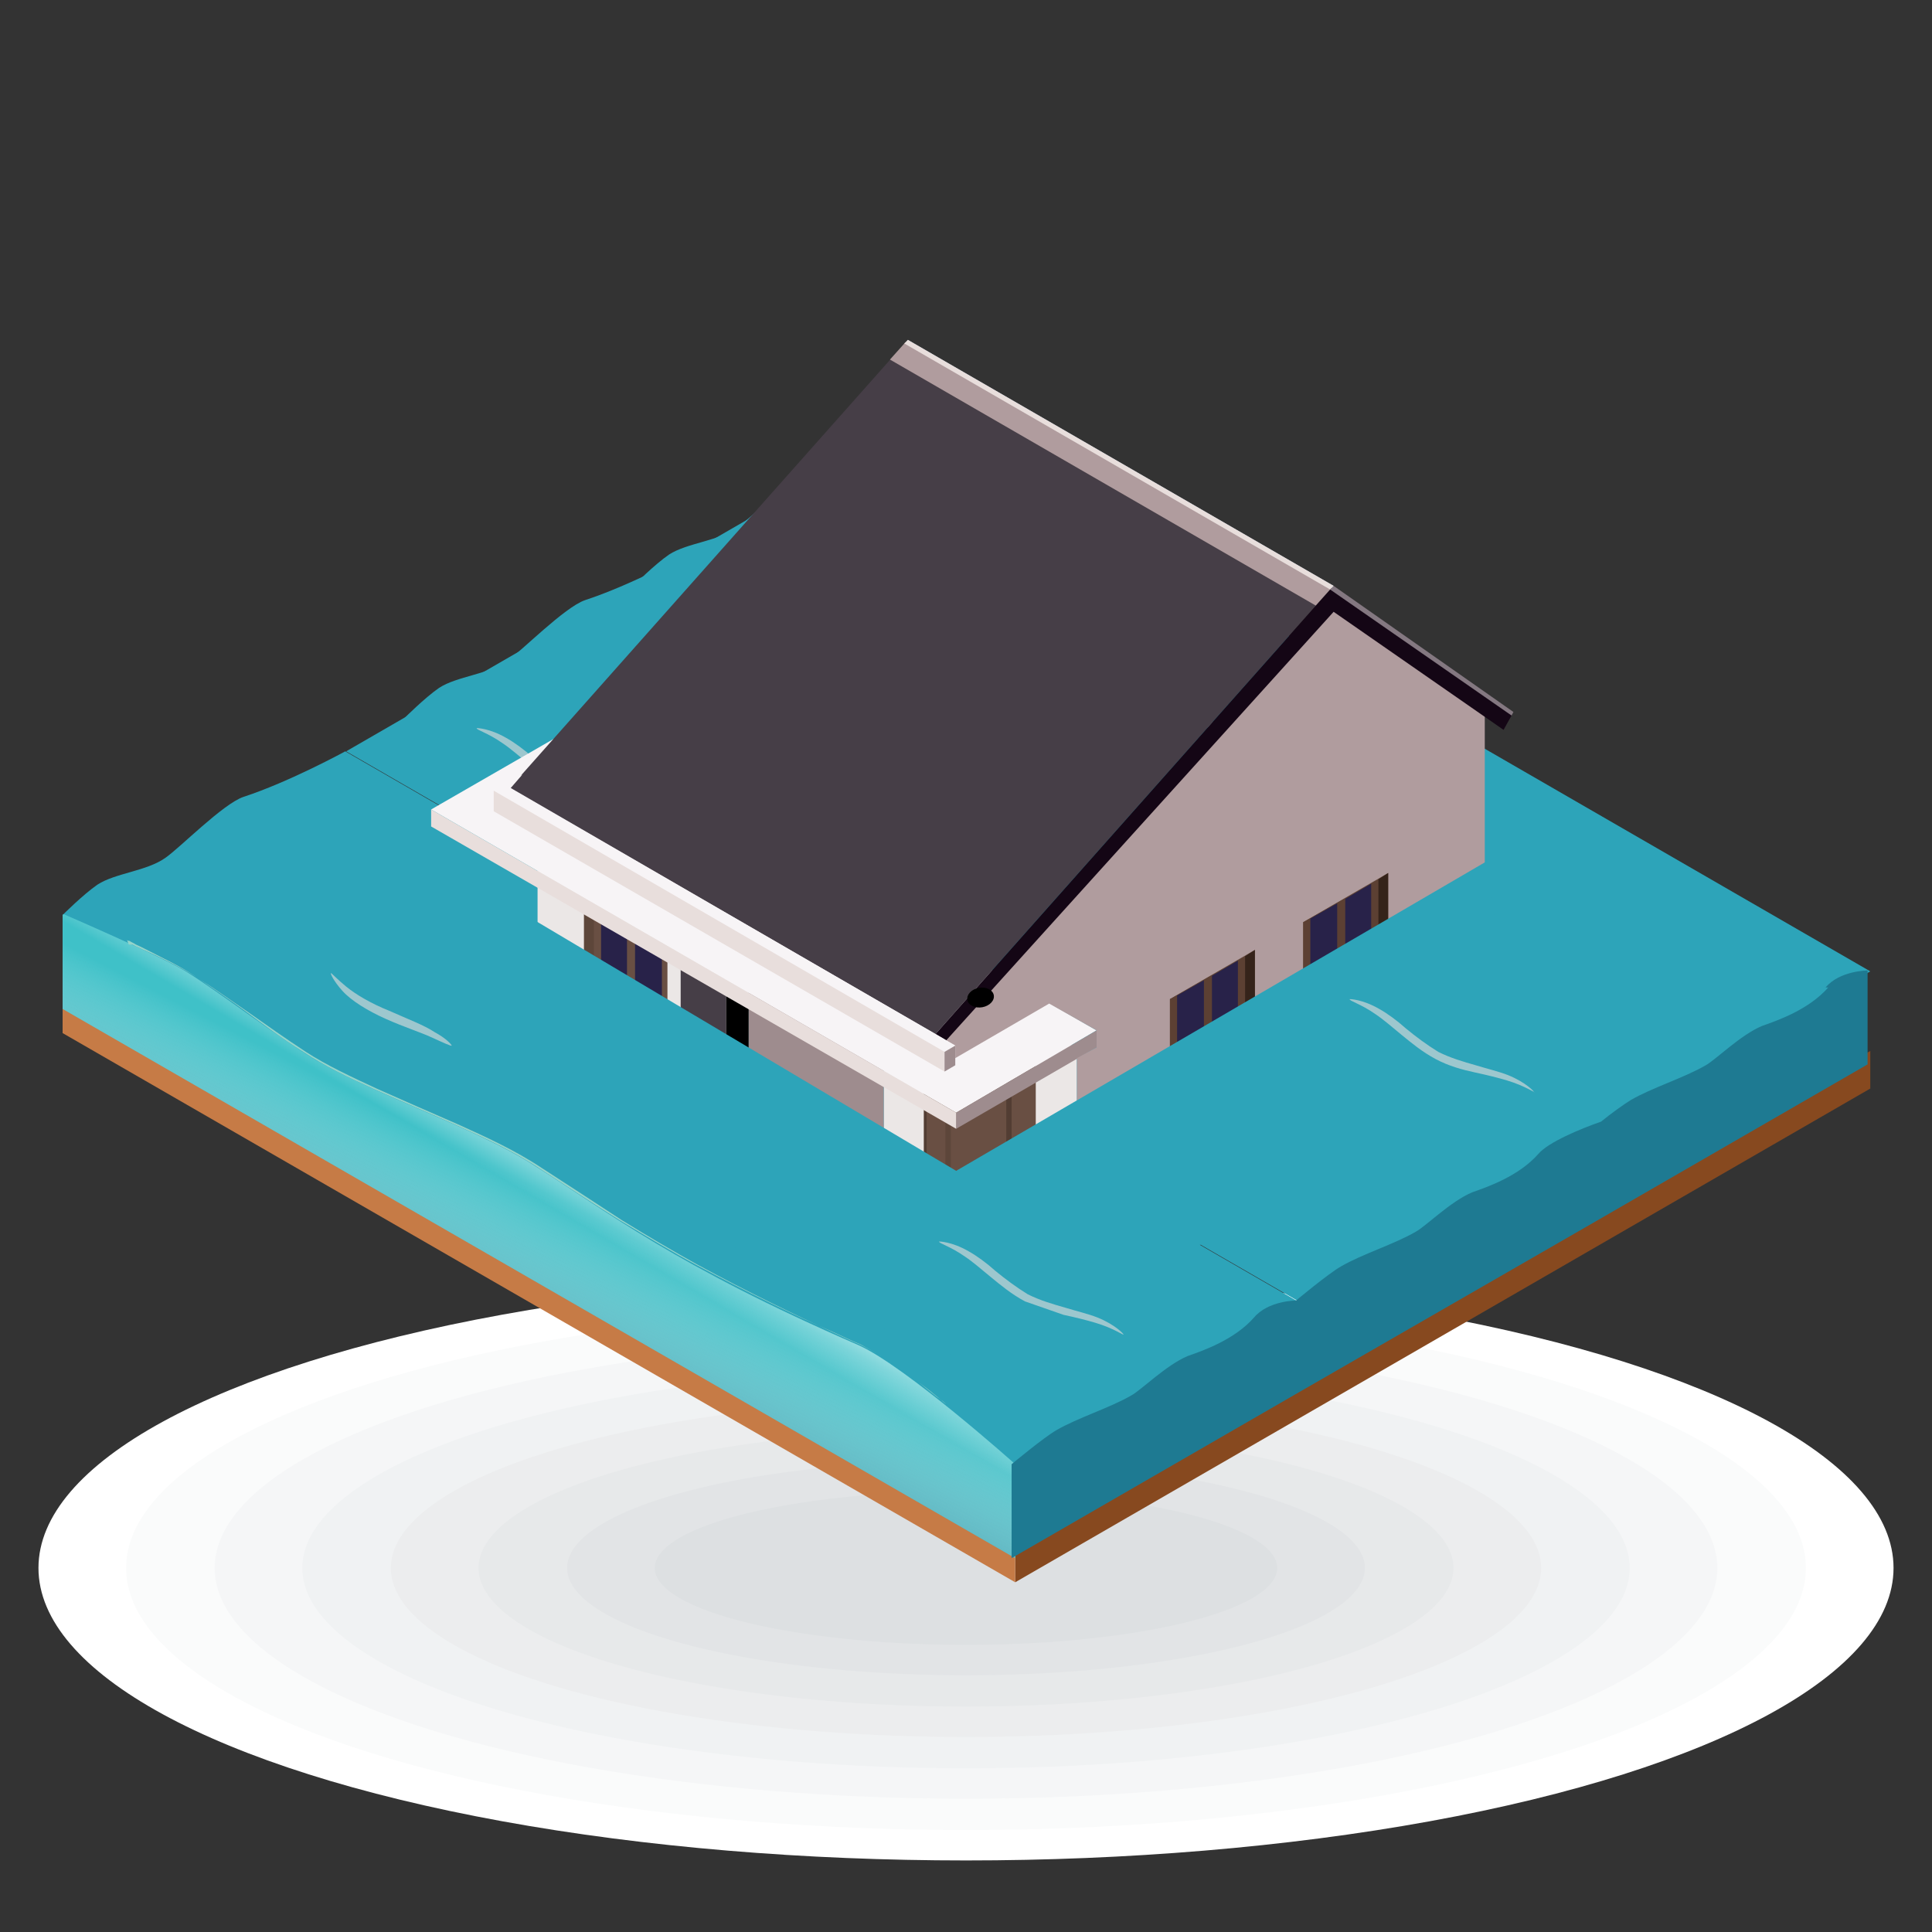 <?xml version="1.0" encoding="UTF-8"?>
<svg id="Layer_1" xmlns="http://www.w3.org/2000/svg" xmlns:xlink="http://www.w3.org/1999/xlink" version="1.1" viewBox="0 0 216 216">
  <rect x="0" y="0" width="216" height="216" fill="#333333" stroke="none"/>
  <!-- Generator: Adobe Illustrator 29.3.1, SVG Export Plug-In . SVG Version: 2.1.0 Build 151)  -->
  <defs>
    <style>
      .st0 {
        fill: #f5f6f7;
      }

      .st1 {
        fill: #3e54a3;
      }

      .st2 {
        fill: #ecedee;
      }

      .st3 {
        fill: #140615;
      }

      .st4 {
        fill: #1e7a92;
      }

      .st4, .st5, .st6, .st7, .st8, .st9, .st10, .st11, .st12 {
        fill-rule: evenodd;
      }

      .st13 {
        fill: url(#linear-gradient2);
      }

      .st14 {
        fill: url(#linear-gradient1);
      }

      .st15 {
        fill: #122571;
      }

      .st5, .st16 {
        fill: #2da4b9;
      }

      .st17 {
        fill: #fcb040;
      }

      .st18 {
        fill: #cef3ff;
      }

      .st19 {
        fill: #3fc1c8;
      }

      .st20, .st6 {
        fill: #463e47;
      }

      .st21 {
        fill: #fdb724;
      }

      .st22 {
        fill: #dde0e2;
      }

      .st23 {
        fill: #27debf;
      }

      .st24, .st10 {
        fill: #e8dedc;
      }

      .st25 {
        fill: #5d463a;
      }

      .st26 {
        fill: url(#linear-gradient);
      }

      .st27 {
        fill: #694f43;
      }

      .st28 {
        fill: #87491f;
      }

      .st29 {
        fill: #606060;
      }

      .st30, .st31 {
        isolation: isolate;
      }

      .st32 {
        fill: #ebe7e6;
      }

      .st33 {
        fill: #f1fcff;
      }

      .st34 {
        fill: #0a4a80;
      }

      .st35 {
        fill: #344593;
      }

      .st36 {
        fill: #2e5677;
      }

      .st7 {
        fill: #a7bbcd;
      }

      .st37 {
        fill: #e2e4e6;
      }

      .st38 {
        fill: #f0f2f3;
      }

      .st39 {
        fill: #fff;
      }

      .st40 {
        fill: #847881;
      }

      .st8, .st41 {
        fill: #9e8c8e;
      }

      .st42 {
        fill: #2e4490;
      }

      .st43, .st12 {
        fill: #b09c9e;
      }

      .st44 {
        fill: #c67b46;
      }

      .st45 {
        fill: #82294d;
      }

      .st46 {
        fill: #4a3429;
      }

      .st9 {
        fill: #282249;
      }

      .st47 {
        fill: #fff7b0;
      }

      .st48 {
        fill: #f19729;
      }

      .st49 {
        fill: #5c4033;
      }

      .st50 {
        opacity: .6;
      }

      .st31 {
        fill: #031f60;
        opacity: .5;
      }

      .st51 {
        fill: #8f6d5d;
      }

      .st52 {
        fill: #ffcb49;
      }

      .st53 {
        fill: #ff51ce;
      }

      .st54 {
        fill: #fbb47b;
      }

      .st55 {
        fill: #94d4ca;
      }

      .st56 {
        fill: #bbdfff;
      }

      .st57 {
        fill: #fafbfb;
      }

      .st11, .st58 {
        fill: #f7f4f6;
      }

      .st59 {
        fill: #e7478d;
      }

      .st60 {
        fill: #e7e9ea;
      }

      .st61 {
        fill: #1bbc9d;
      }

      .st62 {
        fill: #bf2878;
      }

      .st63 {
        fill: #d6e6ff;
      }

      .st64 {
        display: none;
      }

      .st65 {
        fill: #a33d64;
      }

      .st66 {
        fill: #ede6a0;
      }

      .st67 {
        fill: #523d33;
      }

      .st68 {
        fill: #35231a;
      }
    </style>
    <linearGradient id="linear-gradient" x1="104.8" y1="2918.2" x2="104.6" y2="2918.5" gradientTransform="translate(0 -2798)" gradientUnits="userSpaceOnUse">
      <stop offset="0" stop-color="#78aced"/>
      <stop offset="1" stop-color="#4f7bb3"/>
    </linearGradient>
    <linearGradient id="linear-gradient1" x1="52.5" y1="893.2" x2="62.4" y2="874.1" gradientTransform="translate(0 -740)" gradientUnits="userSpaceOnUse">
      <stop offset="0" stop-color="#1e7a92"/>
      <stop offset="1" stop-color="#fff" stop-opacity="0"/>
    </linearGradient>
    <linearGradient id="linear-gradient2" x1="66.8" y1="867" x2="62" y2="875.2" gradientTransform="translate(0 -740)" gradientUnits="userSpaceOnUse">
      <stop offset="0" stop-color="#fff"/>
      <stop offset="1" stop-color="#fff" stop-opacity="0"/>
    </linearGradient>
  </defs>
  <g>
    <ellipse class="st39" cx="108" cy="175.3" rx="103.7" ry="32.7"/>
    <ellipse class="st57" cx="108" cy="175.3" rx="93.9" ry="29.3"/>
    <ellipse class="st0" cx="108" cy="175.3" rx="84" ry="25.8"/>
    <ellipse class="st38" cx="108" cy="175.3" rx="74.2" ry="22.4"/>
    <ellipse class="st2" cx="108" cy="175.3" rx="64.3" ry="18.9"/>
    <ellipse class="st60" cx="108" cy="175.3" rx="54.5" ry="15.5"/>
    <ellipse class="st37" cx="108" cy="175.3" rx="44.6" ry="12"/>
    <ellipse class="st22" cx="108" cy="175.3" rx="34.8" ry="8.6"/>
  </g>
  <g id="Example" class="st64">
    <g>
      <g>
        <path class="st35" d="M128.3,116.2v-4.6h0c0-.9-.6-1.8-1.7-2.4-2.3-1.3-6-1.3-8.4,0-1.2.7-1.7,1.6-1.7,2.4h0v4.5c0,.9.6,1.8,1.7,2.4,2.3,1.3,6,1.3,8.4,0,1.2-.6,1.7-1.4,1.7-2.3h0Z"/>
        <path class="st35" d="M128.3,116.2v-4.6h0c0-.9-.6-1.8-1.7-2.4-2.3-1.3-6-1.3-8.4,0-1.2.7-1.7,1.6-1.7,2.4h0v4.5c0,.9.6,1.8,1.7,2.4,2.3,1.3,6,1.3,8.4,0,1.2-.6,1.7-1.4,1.7-2.3h0Z"/>
      </g>
      <polygon class="st1" points="122.4 106 112.7 111.6 122.4 117.2 132.2 111.6 122.4 106"/>
      <path class="st42" d="M127.3,114.4l-4.8-2.7c0,0-.2,0-.2.1s0,.2,0,.2l4.6,2.6.3-.2Z"/>
      <polygon class="st15" points="112.7 111.6 112.7 112 122.4 117.6 122.4 117.2 112.7 111.6"/>
      <polygon class="st42" points="132.2 111.6 132.2 112 122.4 117.6 122.4 117.2 132.2 111.6"/>
      <polygon class="st31" points="116.5 114.2 122.4 118.2 128.3 114.2 122.4 117.6 116.5 114.2"/>
      <path class="st56" d="M127.7,119.2c0,0-.2,0-.2-.2v-4c0-.2,0-.4-.3-.4l-4.9-2.8c0,0,0-.2,0-.2,0-.1.2-.1.2-.1l4.9,2.8c.3.2.4.4.4.7v4c0,0,0,.2,0,.2Z"/>
      <path class="st21" d="M128.3,122.3l-.3-2.7c0,0,0-.2,0-.2h0c0-.3-.2-.5-.4-.5h-.4v.2c0,0,0,.2,0,.3h0c0,0,0,.2,0,.2l-.3,2.7c0,0,0,.2.3.3h0c0,0,.2,0,.3,0h0c0,0,.2,0,.3,0h0c.2,0,.2-.2.2-.3Z"/>
    </g>
    <g>
      <path class="st59" d="M95.4,119.1c1.1-.8,1.8-2.7,1.7-4-.1-1.4-1.2-2-1.7-2.3h0c-1.1-.6-2.8-.6-3.9,0h0c-.5.3-1.5.9-1.7,2.3,0,1.3.6,3.2,1.7,4h0c.1,0,.1,0,.2,0,1,.6,2.6.6,3.6,0h.1Z"/>
      <path class="st62" d="M92.9,113.8c-.3.2-.3.4,0,.6s.8.2,1.1,0,.3-.4,0-.6c-.3-.2-.8-.2-1.1,0Z"/>
      <g>
        <path class="st23" d="M93.5,114.2s-.9,0-1.4-.7,0-1.9,0-1.9c0,0,1.1.1,1.7,1,.4.8-.3,1.6-.3,1.6Z"/>
        <path class="st61" d="M92,113.5c.5.7,1.4.7,1.4.7,0-1.6-1.4-2.6-1.4-2.6,0,0-.5,1.2,0,1.9Z"/>
      </g>
      <path class="st65" d="M93.5,114.2s0-1.3.7-1.9,1.2-.6,1.2-.6c.4,0,.9.4.7.4,0,0-.9,0-1.5.5s-.9,1.5-.9,1.6c0,0,0,.1-.1.1,0,0,0-.1,0-.1Z"/>
      <path class="st45" d="M95.4,111.7c-.1,0-.1.1.2.3.2.1.4.2.5.2h0c.2-.2-.3-.5-.7-.5Z"/>
    </g>
    <g>
      <g>
        <path class="st34" d="M109,111.8h0c-1,.6-1.9,1-2.8,1.2h-.1l-.5.2h-.1c-.1,0-.2.1-.3.1h-.1c-.1,0-.2.1-.2.1h-.1c-.5.2-.9.4-1.4.7-.1.1-.2.1-.3.2h-.1c-.4.4-2,1.6-2.9,2.6l-.6.6h-.5c-1,.3-2,.6-3,1.2-.1,0-.2,0-.3.2-.3.2-.5.3-.8.5h-.1c-.1.2-.2.2-.3.3h0c-.4.3-.9.7-1.3,1.1-.1,0-.2.2-.3.3-.3.3-.7.6-1,.9h0c-.3.3-.7.5-1,.8-.2.2-.5.3-.7.5h-.1l13.7,8.3h.1c.8-.5,1.7-1.2,2.5-1.9.5-.5,1.1-.9,1.7-1.4,1.2-.9,2.3-1.5,3.2-1.8.7-.3,1.4-.5,2.1-.6l.5-.6c.7-.7,1.5-1.3,2.4-1.8,1.5-1,3.2-1.8,4.9-2.5.6-.2,1.2-.5,1.6-.7h.2c0,0-13.9-8.5-13.9-8.5Z"/>
        <g>
          <g>
            <path class="st33" d="M122.1,119.7c-.5.3-.7.4-1.2.6-.3,0-.5.2-.8.3-.2,0-.3,0-.5,0-.7.2-1.4.4-2,.8-.2,0-.4.2-.6.3-1.3.8-2.6,2-3.9,3.5l-2.5-1.5-11-6.7c1.3-1.5,2.6-2.7,3.9-3.5.2-.1.4-.2.6-.3.7-.4,1.4-.6,2-.8.2,0,.3-.1.5-.1.3-.1.5-.2.8-.3.5-.2.7-.3,1.2-.6l13.5,8.2Z"/>
            <path class="st33" d="M113.1,125.3c-1.3,0-2.6.5-3.9,1.3-.2,0-.4.2-.6.4-.7.5-1.4,1-2,1.7-.2.2-.3.3-.5.4-.3.3-.6.5-.9.7-.5.4-.8.6-1.3.9l-13.4-8.2c.5-.3.8-.5,1.3-.9.3-.2.6-.5.9-.7.2,0,.3-.3.5-.4.7-.6,1.4-1.2,2-1.7.2,0,.4-.3.6-.4,1.3-.8,2.6-1.2,3.9-1.3l11,6.7,2.4,1.5Z"/>
          </g>
          <polygon class="st63" points="90.5 122.5 90.3 123.3 103.7 131.5 103.9 130.7 90.5 122.5"/>
          <path class="st18" d="M122.4,120.1c-.9.6-1.8,1-2.7,1.2h0c0,0-.2,0-.3,0,0,0-.2,0-.3,0s-.2,0-.3,0c-.6.2-1.2.5-1.8.9,0,0-.2,0-.3.2-1,.7-2,1.5-3,2.5l-.6.6h-.6c-1,.3-2,.6-3,1.2-.1,0-.2,0-.3.2-.3.2-.5.3-.8.5-.6.4-1.1.9-1.7,1.4-.1,0-.2.2-.3.3-.9.9-1.8,1.6-2.7,2.2l.2-.8c.5-.3.8-.5,1.3-.9.3-.2.6-.5.9-.7.2,0,.3-.3.5-.4.7-.6,1.4-1.2,2-1.7.2,0,.4-.3.6-.4,1.3-.8,2.6-1.2,3.9-1.3,1.3-1.5,2.6-2.7,3.9-3.5.2,0,.4-.2.6-.3.7-.4,1.4-.6,2-.8.2,0,.3,0,.5,0,.3,0,.5-.2.8-.3.5-.2.7-.3,1.2-.6l.4.3Z"/>
        </g>
        <g>
          <path class="st29" d="M100.8,117.6q.1,0,0,0c1.2-1.4,2.5-2.5,3.7-3.2.2-.1.4-.2.5-.3.7-.3,1.3-.6,2-.8.2,0,.3-.1.5-.1.3-.1.5-.2.8-.3.4-.2.7-.3,1.1-.5h0c0-.2,0-.1-.1-.1-.4.2-.6.3-1,.5-.3.1-.5.2-.8.3-.2.1-.3.1-.5.1-.7.2-1.3.4-2,.8-.2.1-.4.2-.6.3-1.1.8-2.4,1.9-3.6,3.3,0,0,0,0,0,0h0Z"/>
          <path class="st29" d="M108.4,113.6c-.2.1-.3.1-.5.1-.7.2-1.3.4-2,.8-.2.1-.4.2-.6.3-1.2.7-2.5,1.8-3.7,3.2h0c1.2-1.3,2.5-2.4,3.7-3.1.2-.1.4-.2.6-.3.7-.4,1.3-.6,2-.8.2,0,.4,0,.5-.2.3,0,.6-.1.8-.2.4-.2.6-.3,1-.5h0q0-.1-.1-.1c-.4.2-.6.3-1,.5-.2.1-.4.2-.7.3Z"/>
          <path class="st29" d="M109.2,114.1c-.2.1-.3.1-.5.1-.7.2-1.3.4-2,.8-.2,0-.4.2-.6.3-1.2.7-2.5,1.8-3.7,3.2h0c1.2-1.3,2.5-2.4,3.7-3.1.2,0,.4-.2.6-.3.7-.4,1.4-.6,2-.8.2,0,.4,0,.5-.2.3,0,.6-.1.8-.2.4-.2.6-.3,1-.5h0q0-.1-.1-.1c-.4.2-.6.3-1,.5-.1.1-.4.2-.7.3Z"/>
          <path class="st29" d="M110.1,114.5c-.2.1-.3.1-.5.1-.7.2-1.3.4-2,.8-.2,0-.4.2-.6.3-1.2.7-2.5,1.8-3.7,3.2h0c1.2-1.3,2.5-2.4,3.7-3.1.2,0,.4-.2.6-.3.7-.4,1.4-.6,2-.8.1,0,.3,0,.5-.2.3,0,.6-.1.8-.2.4-.2.6-.3,1-.5h0q0-.1-.1-.1c-.4.2-.6.3-1,.5-.2.2-.5.3-.7.3Z"/>
          <path class="st29" d="M110.9,115c-.2,0-.3,0-.5,0-.7.2-1.4.4-2,.8-.2,0-.4.2-.6.3-1.2.7-2.5,1.9-3.7,3.2h0c1.2-1.3,2.5-2.4,3.7-3.1.2,0,.4-.2.6-.3.7-.4,1.4-.6,2-.8.2,0,.4,0,.5-.2.3,0,.6-.1.8-.2.4-.2.6-.3,1-.5h0q0-.1-.1-.1c-.4.2-.6.3-1,.5-.2.1-.5.2-.7.3Z"/>
          <path class="st29" d="M111.7,115.5c-.2,0-.3,0-.5,0-.7.2-1.4.4-2,.8-.2,0-.4.2-.6.3-1.2.7-2.5,1.9-3.7,3.2h0c1.2-1.3,2.5-2.4,3.7-3.1.2,0,.4-.2.6-.3.7-.4,1.4-.6,2-.8.2,0,.4-.1.5-.2.3,0,.6,0,.8-.2.4-.2.6-.3,1-.5h0q0-.1-.1-.1c-.3.2-.6.3-.9.5-.3.1-.5.2-.8.3Z"/>
          <path class="st29" d="M112.6,116c-.2,0-.3,0-.5,0-.7.2-1.4.4-2.1.8-.2,0-.4.2-.6.3-1.2.7-2.5,1.9-3.8,3.3h0c1.2-1.3,2.5-2.4,3.7-3.1.2,0,.4-.2.6-.3.7-.4,1.4-.6,2-.8.3,0,.5-.2.7-.3.3,0,.6,0,.8-.2.4-.2.6-.3.9-.5h0q0,0-.1,0c-.3.2-.5.3-.9.4-.2.2-.5.3-.7.4Z"/>
          <path class="st29" d="M113.4,116.5c-.2,0-.3,0-.5,0-.7.2-1.4.4-2.1.8-.2,0-.4.2-.6.3-1.2.7-2.5,1.9-3.8,3.3h0c1.2-1.3,2.5-2.4,3.7-3.1.2,0,.4-.2.6-.3.7-.4,1.4-.6,2-.8.4,0,.5-.2.7-.3.3,0,.5,0,.8-.2.4-.2.6-.3.9-.4h0q0,0-.1,0c-.3.2-.5.3-.9.4-.2,0-.5.2-.7.3Z"/>
          <path class="st29" d="M114.2,116.9c-.2,0-.3,0-.5.2-.7.2-1.4.4-2.1.8-.2,0-.4.2-.6.3-1.2.7-2.5,1.9-3.8,3.3h0c1.2-1.3,2.5-2.4,3.8-3.2.2,0,.4-.2.6-.3.7-.4,1.4-.6,2-.8.3,0,.5,0,.6-.3.3,0,.5,0,.8-.2.4-.2.6-.2.9-.4h0q0,0,0,0c-.3.2-.5.3-.9.4-.2.2-.4.3-.7.3Z"/>
          <path class="st29" d="M115,117.4c-.2,0-.3,0-.5,0-.7.2-1.4.4-2.1.8-.2,0-.4.2-.6.3-1.2.7-2.6,1.9-3.8,3.3h0c1.2-1.3,2.5-2.4,3.8-3.2.2,0,.4-.2.6-.3.7-.4,1.4-.6,2-.8.3,0,.5,0,.6-.2.3,0,.5,0,.8-.2.4-.2.6-.2.9-.4h0q0,0,0,0c-.3.2-.5.3-.9.4-.1,0-.4.2-.7.3Z"/>
          <path class="st29" d="M115.9,117.9c-.2,0-.3,0-.5,0-.7.2-1.4.4-2.1.8-.2,0-.4.2-.6.3-1.2.8-2.6,1.9-3.8,3.3h0c1.2-1.3,2.5-2.4,3.8-3.2.2,0,.4-.2.6-.3.7-.4,1.4-.6,2.1-.8.2,0,.3,0,.5-.2.3,0,.5,0,.8-.2.3,0,.6-.2.9-.4h0q0,0,0,0c-.3.2-.5.3-.8.4-.3,0-.6.2-.8.3Z"/>
          <path class="st29" d="M116.7,118.4c-.2,0-.3,0-.5,0-.7.2-1.4.4-2.1.8-.2,0-.4.2-.6.3-1.2.8-2.6,1.9-3.8,3.3h0c1.2-1.3,2.6-2.4,3.8-3.2.2,0,.4-.2.6-.3.7-.4,1.4-.6,2.1-.8.2,0,.4-.1.5-.2.3,0,.5,0,.8-.2.3,0,.5-.2.8-.4h0q0,0,0,0c-.3.2-.5.3-.8.4-.2,0-.4.2-.7.3Z"/>
          <path class="st29" d="M117.5,118.8c-.2,0-.3,0-.5,0-.7.2-1.4.4-2.1.8-.2,0-.4.2-.6.3-1.3.8-2.6,1.9-3.8,3.3h0c1.2-1.3,2.6-2.5,3.8-3.2.2,0,.4-.2.6-.3.7-.4,1.4-.6,2.1-.8.2,0,.4,0,.5-.2.3,0,.5,0,.8-.2.3,0,.5-.2.8-.4h0q0,0,0,0c-.3.2-.5.2-.8.4-.2.2-.4.3-.7.3Z"/>
          <path class="st29" d="M118.4,119.3c-.2,0-.3,0-.5,0-.7.2-1.4.4-2.1.8-.2,0-.4.2-.6.3-1.3.8-2.6,1.9-3.8,3.3h0c1.3-1.3,2.6-2.5,3.8-3.2.2,0,.4-.2.6-.3.7-.4,1.4-.6,2.1-.8.2,0,.3,0,.5-.2.3,0,.5,0,.8-.2.3,0,.5-.2.8-.4h0q0,0,0,0c-.2,0-.4.2-.8.4-.2.2-.5.2-.7.3Z"/>
          <path class="st29" d="M120.7,119.2c-.3,0-.5.2-.8.4-.3,0-.5.2-.8.3-.2,0-.3,0-.5,0-.7.2-1.4.4-2.1.8-.2,0-.4.2-.6.3-1.3.8-2.6,1.9-3.9,3.3h0c1.3-1.3,2.6-2.5,3.8-3.2.2,0,.4-.2.6-.3.7-.4,1.4-.6,2.1-.8.2,0,.3,0,.5,0,.2,0,.5-.2.8-.3.5-.2.7-.3.9-.5,0,0,0,0,0,0,0,0,0,0,0,0Z"/>
          <path class="st29" d="M93.6,121.6c.2,0,.3-.3.5-.4.7-.6,1.3-1.2,2-1.7.2,0,.4-.2.6-.4,1.2-.7,2.5-1.2,3.7-1.3h0q0,0-.1,0c-1.2,0-2.5.5-3.7,1.3-.2,0-.4.2-.6.4-.7.5-1.4,1-2,1.7-.1.2-.3.3-.4.5-.4.2-.7.4-.9.7-.4.3-.7.5-1,.7h0c.3-.1.6-.3,1-.6s.6-.5.9-.8Z"/>
          <path class="st29" d="M94.5,122.1c.2,0,.3-.3.5-.4.7-.6,1.3-1.2,2-1.7.2,0,.4-.2.6-.4,1.2-.7,2.5-1.2,3.7-1.2h0c0,0,0-.2-.1,0-1.2,0-2.5.5-3.7,1.3-.2,0-.4.2-.6.4-.7.5-1.4,1-2,1.7-.2.1-.3.2-.4.4-.4.2-.7.4-.9.7-.4.3-.7.5-1,.7h0c.3-.1.6-.3,1-.6.3-.3.6-.5.9-.8Z"/>
          <path class="st29" d="M95.3,122.6c.2,0,.3-.3.5-.4.7-.6,1.3-1.2,2-1.7.2,0,.4-.3.6-.4,1.2-.7,2.4-1.2,3.6-1.2h0c0-.2,0,0-.1,0-1.2,0-2.5.5-3.7,1.3-.2,0-.4.2-.6.4-.7.5-1.4,1-2,1.7,0,0-.2.2-.3.4-.4.2-.7.4-.9.7-.4.3-.7.5-1,.7h0c.3-.1.6-.3,1-.6.3-.3.6-.5.9-.8Z"/>
          <path class="st29" d="M96.1,123.1c.2,0,.3-.3.5-.4.7-.6,1.3-1.2,2-1.7.2,0,.4-.3.6-.4,1.2-.7,2.4-1.1,3.6-1.2h0q0,0-.1,0c-1.2,0-2.4.5-3.6,1.3-.2,0-.4.2-.6.4-.7.5-1.4,1-2,1.7-.2,0-.3.2-.4.4-.4.2-.6.4-.9.7-.4.3-.7.5-1,.7h0c.3-.1.6-.3,1-.6.3-.3.6-.5.9-.8Z"/>
          <path class="st29" d="M96.9,123.6c.2,0,.3-.3.5-.4.7-.6,1.3-1.2,2-1.7.2,0,.4-.3.6-.4,1.2-.7,2.4-1.1,3.6-1.2h0q0,0-.1,0c-1.2,0-2.4.5-3.6,1.3-.2,0-.4.2-.6.4-.7.5-1.4,1-2,1.7,0,0-.3.2-.4.4-.4.2-.6.4-.9.7-.4.3-.7.5-1,.7h0c.3-.1.6-.3,1-.6.3-.3.6-.6.9-.8Z"/>
          <path class="st29" d="M97.7,124.1c.2,0,.3-.3.5-.4.7-.6,1.3-1.2,2-1.7.2,0,.4-.3.6-.4,1.2-.7,2.4-1.1,3.5-1.2h0q0,0-.1,0c-1.2,0-2.4.6-3.6,1.3-.2,0-.4.2-.6.4-.7.5-1.4,1-2,1.7,0,0-.2.1-.3.4-.4.2-.6.4-.9.7-.4.3-.7.5-1,.7h0c.3-.1.6-.3,1-.6s.6-.6.9-.8Z"/>
          <path class="st29" d="M98.6,124.5c.2,0,.3-.3.5-.4.7-.6,1.3-1.2,2-1.7.2,0,.4-.3.6-.4,1.1-.7,2.4-1.1,3.5-1.2h0c0-.2,0,0-.1,0-1.2,0-2.4.6-3.5,1.3-.2,0-.4.2-.6.4-.7.5-1.4,1-2,1.7-.2.1-.4.2-.4.4-.4.2-.6.4-.9.7-.4.3-.7.5-1,.7h0c.3-.1.6-.3,1-.6.3-.2.6-.5.9-.8Z"/>
          <path class="st29" d="M99.4,125c.2,0,.3-.3.5-.4.7-.6,1.3-1.2,2-1.7.2,0,.4-.3.6-.4,1.1-.7,2.3-1.1,3.5-1.2h0c0-.2,0,0-.1,0-1.2,0-2.4.6-3.5,1.3-.2,0-.4.2-.6.4-.7.5-1.4,1-2.1,1.7,0,.1-.2.2-.3.4-.4.2-.6.4-.9.7-.4.3-.7.5-1,.7h0c.3-.1.6-.3,1.1-.6.2-.3.5-.5.8-.8Z"/>
          <path class="st29" d="M100.2,125.5c.2,0,.3-.3.5-.4.7-.6,1.4-1.2,2-1.7.2,0,.4-.3.6-.4,1.1-.7,2.3-1.1,3.4-1.2h0c0-.2,0,0-.1,0-1.1,0-2.3.6-3.5,1.3-.2,0-.4.2-.6.4-.7.5-1.4,1-2.1,1.7,0,.1-.1.2-.2.4-.4.2-.6.4-.9.6-.4.3-.7.5-1.1.7h0c.3-.1.6-.3,1.1-.7.3,0,.6-.3.9-.6Z"/>
          <path class="st29" d="M101,126c.2,0,.3-.3.5-.4.7-.6,1.4-1.2,2-1.7.2,0,.4-.3.6-.4,1.1-.7,2.3-1.1,3.4-1.2h0c0-.2,0,0-.1,0-1.1,0-2.3.6-3.5,1.3-.2,0-.4.2-.6.4-.7.5-1.4,1.1-2.1,1.7.1,0,0,.2-.2.4-.4.2-.6.4-.9.6-.4.3-.7.6-1.1.8h0c.3-.1.7-.3,1.1-.7.3-.2.6-.4.9-.7Z"/>
          <path class="st29" d="M101.8,126.5c.2,0,.3-.3.5-.4.7-.6,1.4-1.2,2-1.7.2,0,.4-.3.6-.4,1.1-.7,2.3-1.1,3.4-1.2h0q0,0-.1,0c-1.1,0-2.3.6-3.4,1.3-.2,0-.4.2-.6.4-.7.5-1.4,1.1-2.1,1.7,0,0-.2.2-.3.4-.4.2-.6.4-.9.6-.4.3-.7.6-1.1.8h0c.3-.1.7-.3,1.1-.7.4-.2.6-.5.9-.7Z"/>
          <path class="st29" d="M102.6,127c.2,0,.3-.3.5-.4.7-.6,1.4-1.2,2.1-1.7.2,0,.4-.3.6-.4,1.1-.7,2.3-1.1,3.4-1.2h0q0,0-.1,0c-1.1.2-2.3.6-3.4,1.3-.2,0-.4.2-.6.4-.7.5-1.4,1.1-2.1,1.7-.1,0-.3.2-.4.4-.4.2-.6.4-.9.6-.4.3-.8.6-1.1.8h0c.3-.1.7-.3,1.1-.7.4-.2.7-.5.9-.7Z"/>
          <path class="st29" d="M103.5,127.5c.2,0,.3-.3.5-.4.7-.6,1.4-1.2,2.1-1.7.2,0,.4-.3.6-.4,1.1-.7,2.2-1.1,3.3-1.2h0q0,0-.1,0c-1.1.2-2.3.6-3.4,1.3-.2,0-.4.2-.6.4-.7.5-1.4,1.1-2.1,1.7,0,0-.3.1-.3.4-.4.2-.6.4-.9.6-.4.3-.8.6-1.1.8h0c.3-.1.7-.3,1.1-.7.3-.2.6-.5.9-.7Z"/>
          <path class="st29" d="M104.3,127.9c.2,0,.3-.3.5-.4.7-.7,1.4-1.2,2.1-1.7.2,0,.4-.3.6-.4,1.1-.6,2.2-1.1,3.3-1.2h0q0,0-.1,0c-1.1.2-2.3.6-3.3,1.3-.2,0-.4.2-.6.4-.7.5-1.4,1.1-2.1,1.7-.2,0-.3.2-.4.4-.4.2-.6.4-.9.6-.4.3-.8.6-1.1.8h0c.4-.1.7-.3,1.1-.7.3-.2.6-.4.9-.7Z"/>
          <path class="st29" d="M108.2,125.8c-.2,0-.4.2-.6.4-.7.5-1.4,1.1-2.1,1.7-.2,0-.3.3-.5.4-.3.3-.6.5-.9.7-.4.3-.8.6-1.1.8h0c.4-.1.7-.3,1.1-.7.3-.2.6-.5.9-.7.2,0,.3-.3.5-.4.7-.7,1.4-1.2,2.1-1.7.2,0,.4-.3.6-.5,1.1-.6,2.2-1,3.3-1.2h0q0,0-.1,0c-1,.2-2.2.7-3.2,1.3Z"/>
        </g>
      </g>
      <g>
        <g>
          <g>
            <g class="st30">
              <path class="st48" d="M112.1,124.9l-7.9-4.6h-.1c0,0,8,4.6,8,4.6h0Z"/>
              <path class="st17" d="M112.2,124.6q-.1,0-.1.2l-7.9-4.6v-.2c.1,0,8,4.6,8,4.6Z"/>
              <path class="st52" d="M112.4,124.5h-.1s-.1,0-.1,0l-8-4.6h.2c0,0,8,4.5,8,4.5Z"/>
            </g>
            <polygon class="st36" points="113.3 125.2 113.3 125.3 113.3 125.3 113.3 125.3 113.2 125.3 113.3 125.3 113.3 125.2"/>
            <path d="M113.3,125.2l-.3-.2h-.2c0,0,.5.2.5.2q0,0,0,0t0,0Z"/>
            <path class="st53" d="M104.7,120h-.2c0,.2-.1.2-.1.3h0c0,0-.4-.2-.4-.2,0,0-.1,0-.1,0s0,0,.1-.2c0,0,.1,0,.1,0h.1l.5.3Z"/>
            <path class="st66" d="M112.4,124.5h0Z"/>
          </g>
          <path class="st47" d="M112.4,124.5h-.2c0,0-.1.2-.1.3h0c0,0,.8.4.8.4h0s0,0,.1,0h.1l-.7-.6Z"/>
        </g>
        <path class="st26" d="M105.1,120.3h0l-.4-.3h-.2c-.1,0-.1,0-.1,0,0,0-.1,0-.1.2,0,0,0,0,.1,0h.1l.3.2h.1q0,0,0,0h0c0,0,.1-.2.1-.2h0c0-.1,0-.2.1-.1h0Z"/>
      </g>
    </g>
  </g>
  <g>
    <g>
      <polygon class="st28" points="113.5 176.9 113.5 172.6 209.1 117.5 209.1 121.7 113.5 176.9"/>
      <polygon class="st54" points="7 102.3 7 112.8 113.5 174.2 113.5 163.7 7 102.3"/>
      <path class="st5" d="M113.5,163.7L7,102.3s2.3-2.3,3.9-3.4c2-1.3,5.5-1.5,7.6-3,1.6-1.1,6.4-6,8.7-6.8,5.2-1.7,11.4-5.1,11.4-5.1l106.5,61.5-31.6,18.3Z"/>
      <path class="st5" d="M151.7,141.7l-106.5-61.4s2.3-2.3,3.9-3.4c2-1.3,5.5-1.5,7.6-3,1.6-1.1,6.4-6,8.7-6.8,5.2-1.7,11.4-5.1,11.4-5.1l106.5,61.5-31.7,18.3Z"/>
      <path class="st5" d="M177.4,126.9l-106.5-61.5s2.3-2.3,3.9-3.4c2-1.3,5.5-1.5,7.6-3,1.6-1.1,6.4-6,8.7-6.8,5.2-1.7,11.4-5.1,11.4-5.1l106.5,61.5-31.6,18.3Z"/>
      <polygon class="st16" points="145.2 145.5 38.7 84 102.6 47.1 209.1 108.6 145.2 145.5"/>
      <polygon class="st44" points="113.5 176.9 113.5 172.6 7 111.2 7 115.5 113.5 176.9"/>
      <path class="st19" d="M7,102.3v10.5l106.5,61.4v-10.5s-12.2-10.9-17.5-13.3c-20.7-9-27.7-14.7-36.6-20.3-6-3.8-17.5-7.8-23.6-11.3-3.9-2.2-11.4-8-15.2-10.3-3.3-1.9-13.5-6.3-13.5-6.3Z"/>
      <path class="st14" d="M7,102.3v10.5l106.5,61.4v-10.5s-12.2-10.9-17.5-13.3c-20.7-9-27.7-14.7-36.6-20.3-6-3.8-17.5-7.8-23.6-11.3-3.9-2.2-11.4-8-15.2-10.3-3.3-1.9-13.5-6.3-13.5-6.3Z"/>
      <path class="st13" d="M7,102.3v10.5l106.5,61.4v-10.5s-12.2-10.9-17.5-13.3c-20.7-9-27.7-14.7-36.6-20.3-6-3.8-17.5-7.8-23.6-11.3-3.9-2.2-11.4-8-15.2-10.3-3.3-1.9-13.5-6.3-13.5-6.3Z"/>
      <path class="st55" d="M14.4,105.6s0,0,.3,0c.2,0,.4.2.7.3.6.3,1.6.7,2.8,1.3,1.2.6,2.7,1.3,4.3,2.4,1.6,1,3.4,2.3,5.3,3.6,2,1.4,4.1,2.9,6.4,4.4,2.3,1.5,5.1,2.8,7.9,4.1,2.9,1.3,5.9,2.6,9.1,4,3.1,1.4,6.4,2.9,9.4,4.9,3.1,2,6,3.9,8.9,5.8,2.9,1.8,5.8,3.5,8.5,5,5.5,3,10.7,5.5,15,7.5,1.1.5,2.1,1,3.1,1.4,1,.5,1.9,1,2.7,1.5,1.6,1,2.9,2,4,2.8s1.9,1.5,2.4,1.9c.3.2.5.4.6.5.1.1.2.2.2.2,0,0,0,0-.2-.2-.1-.1-.4-.3-.6-.5-.6-.4-1.4-1.1-2.4-1.9-1.1-.8-2.4-1.8-4-2.8-.8-.5-1.7-1-2.6-1.5-1-.4-2-.9-3.1-1.4-4.4-1.9-9.5-4.4-15.1-7.4-2.8-1.5-5.6-3.2-8.6-5-2.9-1.8-5.9-3.8-9-5.8-3-2-6.3-3.5-9.4-4.9-3.1-1.4-6.2-2.7-9.1-4-2.9-1.3-5.6-2.6-8-4.2-2.4-1.5-4.5-3.1-6.4-4.5-1.9-1.4-3.7-2.6-5.3-3.7-1.6-1.1-3-1.8-4.2-2.4-1.2-.6-2.1-1.1-2.8-1.4-.3-.2-.6-.3-.7-.4-.2,0-.3-.1-.3-.1Z"/>
      <g class="st50">
        <path class="st24" d="M151.7,89.2c0,.1-1.1-.7-3.1-1.3-1-.3-2.2-.6-3.6-.9-1.4-.3-2.9-.7-4.4-1.5-1.5-.8-2.7-1.8-3.8-2.7-1.1-.9-2-1.7-2.9-2.3-1.7-1.2-3-1.5-2.9-1.7,0,0,1.4,0,3.3,1.1.9.5,2,1.3,3,2.2,1.1.9,2.3,1.8,3.6,2.6,1.4.7,2.8,1.1,4.2,1.5,1.3.4,2.6.7,3.6,1.1,2,.8,3,1.9,2.9,1.9Z"/>
      </g>
      <g class="st50">
        <path class="st24" d="M74,91.8c0,.1-1.1-.7-3.1-1.3-1-.3-2.2-.6-3.6-.9-1.4-.3-2.9-.7-4.4-1.5-1.5-.8-2.7-1.8-3.8-2.7-1.1-.9-2-1.7-2.9-2.3-1.7-1.2-3-1.5-2.9-1.7,0,0,1.4,0,3.3,1.1.9.5,2,1.3,3,2.2,1.1.9,2.3,1.8,3.6,2.6,1.4.7,2.8,1.1,4.2,1.5,1.3.4,2.6.7,3.6,1.1,2.1.8,3,1.9,2.9,1.9Z"/>
      </g>
      <g class="st50">
        <path class="st24" d="M117.7,113.8c0,.1-1.1-.7-3.1-1.3-1-.3-2.2-.6-3.6-.9-1.4-.3-2.9-.7-4.4-1.5-1.5-.8-2.7-1.8-3.8-2.7-1.1-.9-2-1.7-2.9-2.3-1.7-1.2-3-1.5-2.9-1.7,0,0,1.4,0,3.3,1.1.9.5,2,1.3,3,2.2,1.1.9,2.3,1.8,3.6,2.6,1.4.7,2.8,1.1,4.2,1.5,1.3.4,2.6.7,3.6,1.1,2.1.8,3,1.9,2.9,1.9Z"/>
      </g>
      <path class="st4" d="M204.4,110.4c-2.2,2.5-5.7,3.7-7.4,4.3-2.4,1-5.2,3.8-6.3,4.4-2.4,1.4-6,2.5-8.4,3.9-.8.5-2.2,1.5-3.3,2.4-2.3.8-5.9,2.3-7,3.6-2.2,2.5-5.7,3.7-7.4,4.3-2.4,1-5.2,3.8-6.3,4.4-2.4,1.4-6,2.5-8.4,3.9-1.4.8-5,3.8-5,3.8h0s-3.1,0-4.7,1.9c-2.2,2.5-5.7,3.7-7.4,4.3-2.4,1-5.2,3.8-6.3,4.4-2.4,1.4-6,2.5-8.4,3.9-1.4.8-5,3.8-5,3.8v10.5l31.7-18.3,32.3-18.6,31.7-18.3v-10.5s-3.1,0-4.7,1.9Z"/>
      <g class="st50">
        <path class="st24" d="M103.9,63.5c-1.5-.8-2.7-1.8-3.8-2.7-1.1-.9-2-1.7-2.9-2.3-1.7-1.2-3-1.5-2.9-1.7,0,0,1.4,0,3.3,1.1.9.5,2,1.3,3,2.2,1.1.9,2.3,1.8,3.6,2.6,1.4.7,2.8,1.1,4.2,1.5,1.3.4,2.6.7,3.6,1.1,2,.8,3,1.9,2.9,1.9,0,.1-1.1-.7-3.1-1.3-1-.3-2.2-.6-3.6-.9"/>
      </g>
    </g>
    <g>
      <g>
        <polygon class="st32" points="83.7 100.3 60.1 86.7 60.1 121.1 83.7 134.6 83.7 100.3"/>
        <g>
          <polygon class="st27" points="74.6 128 65.3 122.6 65.3 101.6 74.6 106.9 74.6 128"/>
          <polygon class="st27" points="66.4 102.2 66.4 122 74.6 126.7 74.6 106.9 66.4 102.2"/>
          <path class="st9" d="M67.2,102.7l2.9,1.7v5.8l-2.9-1.7v-5.8h0ZM71,123.7v-5.8l3,1.7v5.8l-3-1.7h0ZM71,117.2l3,1.7v-5.8l-3-1.7v5.8h0ZM71,104.9l3,1.7v5.8l-3-1.7v-5.8h0ZM70.1,117.4v5.8l-2.9-1.7v-5.8l2.9,1.7h0ZM70.1,110.9l-2.9-1.7v5.8l2.9,1.7v-5.8Z"/>
          <polygon class="st25" points="65.3 122.6 66.4 122 66.4 102.2 65.3 101.6 65.3 122.6"/>
          <polygon class="st67" points="65.3 122.6 66.4 122 74.6 126.7 74.6 128 65.3 122.6"/>
          <polygon class="st51" points="67.2 108.5 67.2 108.8 70.1 110.5 70.1 110.2 67.2 108.5"/>
          <polygon class="st51" points="67.2 115 67.2 115.2 70.1 116.9 70.1 116.7 67.2 115"/>
          <polygon class="st51" points="67.2 121.5 67.2 121.7 70.1 123.4 70.1 123.2 67.2 121.5"/>
          <polygon class="st51" points="71 110.7 71 111 74 112.7 74 112.4 71 110.7"/>
          <polygon class="st51" points="71 117.2 71 117.4 74 119.1 74 118.9 71 117.2"/>
          <polygon class="st51" points="71 123.7 71 123.9 74 125.6 74 125.4 71 123.7"/>
        </g>
        <polygon class="st32" points="120.4 145 98.8 132.6 98.8 104.8 120.4 117.2 120.4 145"/>
        <polygon class="st27" points="115.8 142.3 103.3 135.2 103.3 111.7 115.8 118.9 115.8 142.3"/>
        <polygon class="st25" points="105.7 133.5 106.3 133.2 106.3 115.9 105.7 116.3 105.7 133.5"/>
        <polygon class="st67" points="113.1 137.5 112.5 137.1 112.5 119.9 113.1 120.2 113.1 137.5"/>
        <polygon class="st67" points="105.7 133.5 106.3 133.2 113.1 137.1 113.1 137.8 105.7 133.5"/>
        <polygon class="st67" points="103.6 111.8 103.3 111.7 103.3 135.2 103.6 135.4 103.6 111.8"/>
        <polygon class="st41" points="83.7 100.3 98.8 91.5 98.8 129.5 83.7 134.6 83.7 100.3"/>
        <g>
          <polygon class="st20" points="81.2 110.2 76.1 107.3 76.1 124.7 81.2 127.6 81.2 110.2"/>
          <polygon points="81.2 110.2 83.7 111.7 83.7 126.3 81.2 127.7 81.2 110.2"/>
        </g>
        <g>
          <polygon class="st58" points="106.9 124.4 48.2 90.5 64 81.4 122.6 115.2 106.9 124.4"/>
          <polygon class="st41" points="122.6 115.2 122.6 117.1 106.9 126.2 106.9 124.4 122.6 115.2"/>
          <polygon class="st24" points="48.2 92.4 48.2 90.5 106.9 124.4 106.9 126.2 48.2 92.4"/>
        </g>
        <polyline class="st43" points="166 122.6 166 79.7 149.1 67.6 105.6 116.2 106.8 116.9 106.8 118.3 117.3 112.2 122.6 115.2 122.6 117.1 120.4 118.3 120.4 145 166 122.6"/>
        <polygon class="st6" points="104.6 115.6 57 88.1 99.8 39.9 147.4 67.4 104.6 115.6"/>
        <polygon class="st3" points="168.1 81.6 149.1 68.4 105.8 116.3 104.6 115.6 148.9 65.7 169.1 79.8 168.1 81.6"/>
        <polygon class="st7" points="101.3 38.3 101.5 38 149.1 65.5 148.9 65.8 101.3 38.3"/>
        <polygon class="st40" points="148.7 65.9 149.1 65.5 169.2 79.6 169 80 148.7 65.9"/>
        <polygon class="st12" points="147.1 67.7 99.5 40.2 101.2 38.3 148.8 65.8 147.1 67.7"/>
        <polygon class="st10" points="148.7 65.9 101.1 38.4 101.5 38 149.1 65.5 148.7 65.9"/>
        <polygon class="st11" points="58.4 86.6 57.1 88.1 106.8 116.9 105.6 117.6 55.2 88.4 58.4 86.6"/>
        <polygon class="st10" points="55.2 88.4 105.6 117.6 105.6 119.8 55.2 90.7 55.2 88.4"/>
        <polygon class="st8" points="106.8 119.1 105.6 119.8 105.6 117.6 106.8 116.9 106.8 119.1"/>
        <g>
          <g>
            <polygon class="st27" points="130.8 132.8 140.3 127.3 140.3 106.2 130.8 111.7 130.8 132.8"/>
            <polygon class="st49" points="139.2 106.9 139.2 126.7 130.8 131.5 130.8 111.7 139.2 106.9"/>
            <path class="st9" d="M138.4,107.4v5.8l-2.9,1.7v-5.8l2.9-1.7h0ZM134.6,128.4l-3,1.7v-5.8l3-1.7v5.8h0ZM134.6,121.9v-5.8l-3,1.7v5.8l3-1.7h0ZM134.6,115.4l-3,1.7v-5.8l3-1.7v5.8ZM135.4,122.1l2.9-1.7v5.8l-2.9,1.7v-5.8h0ZM135.4,121.4l2.9-1.7v-5.8l-2.9,1.7v5.8Z"/>
            <polygon class="st68" points="140.3 127.3 139.2 126.7 139.2 106.9 140.3 106.2 140.3 127.3"/>
            <polygon class="st46" points="140.3 127.3 139.2 126.7 130.8 131.5 130.8 132.8 140.3 127.3"/>
            <polygon class="st51" points="138.4 113.2 138.4 113.4 135.4 115.1 135.4 114.9 138.4 113.2"/>
            <polygon class="st51" points="138.4 119.7 138.4 119.9 135.4 121.6 135.4 121.4 138.4 119.7"/>
            <polygon class="st51" points="138.4 126.2 138.4 126.4 135.4 128.1 135.4 127.8 138.4 126.2"/>
            <polygon class="st51" points="134.6 115.4 134.6 115.6 131.6 117.4 131.6 117.1 134.6 115.4"/>
            <polygon class="st51" points="134.6 121.9 134.6 122.1 131.6 123.8 131.6 123.6 134.6 121.9"/>
            <polygon class="st51" points="134.6 128.3 134.6 128.6 131.6 130.3 131.6 130.1 134.6 128.3"/>
          </g>
          <g>
            <polygon class="st27" points="145.7 124.2 155.2 118.7 155.2 97.6 145.7 103.1 145.7 124.2"/>
            <polygon class="st49" points="154.1 98.3 154.1 118.1 145.7 122.9 145.7 103.1 154.1 98.3"/>
            <path class="st9" d="M153.3,98.8v5.8l-2.9,1.7v-5.8l2.9-1.7h0ZM149.5,119.8l-3,1.7v-5.8l3-1.7v5.8h0ZM149.5,113.3v-5.8l-3,1.7v5.8l3-1.7h0ZM149.5,106.8l-3,1.7v-5.8l3-1.7v5.8ZM150.3,113.5l2.9-1.7v5.8l-2.9,1.7v-5.8h0ZM150.3,112.8l2.9-1.7v-5.8l-2.9,1.7v5.8Z"/>
            <polygon class="st68" points="155.2 118.7 154.1 118.1 154.1 98.3 155.2 97.6 155.2 118.7"/>
            <polygon class="st46" points="155.2 118.7 154.1 118.1 145.7 122.9 145.7 124.2 155.2 118.7"/>
            <polygon class="st51" points="153.3 104.6 153.3 104.8 150.3 106.5 150.3 106.3 153.3 104.6"/>
            <polygon class="st51" points="153.3 111.1 153.3 111.3 150.3 113 150.3 112.8 153.3 111.1"/>
            <polygon class="st51" points="153.3 117.5 153.3 117.8 150.3 119.5 150.3 119.2 153.3 117.5"/>
            <polygon class="st51" points="149.5 106.8 149.5 107 146.5 108.8 146.5 108.5 149.5 106.8"/>
            <polygon class="st51" points="149.5 113.3 149.5 113.5 146.5 115.2 146.5 115 149.5 113.3"/>
            <polygon class="st51" points="149.5 119.7 149.5 120 146.5 121.7 146.5 121.5 149.5 119.7"/>
          </g>
        </g>
      </g>
      <polygon class="st16" points="47 95.3 106.9 130.9 166.2 96.3 169.9 123.4 105.1 152 46.1 119.9 47 95.3"/>
    </g>
    <g class="st50">
      <path class="st24" d="M171.6,122.1c0,.1-1.1-.7-3.1-1.3-1-.3-2.2-.6-3.6-.9-1.4-.3-2.9-.7-4.4-1.5-1.5-.8-2.7-1.8-3.8-2.7-1.1-.9-2-1.7-2.9-2.3-1.7-1.2-3-1.5-2.9-1.7,0,0,1.4,0,3.3,1.1.9.5,2,1.3,3,2.2,1.1.9,2.3,1.8,3.6,2.6,1.4.7,2.8,1.1,4.2,1.5,1.3.4,2.6.7,3.6,1.1,2,.8,3,1.9,2.9,1.9Z"/>
    </g>
    <g class="st50">
      <path class="st24" d="M114.6,145.5c-1.5-.8-2.7-1.8-3.8-2.7-1.1-.9-2-1.7-2.9-2.3-1.7-1.2-3-1.5-2.9-1.7,0,0,1.4,0,3.3,1.1.9.5,2,1.3,3,2.2,1.1.9,2.3,1.8,3.6,2.6,1.4.7,2.8,1.1,4.2,1.5,1.3.4,2.6.7,3.6,1.1,2,.8,3,1.9,2.9,1.9,0,.1-1.1-.7-3.1-1.3-1-.3-2.2-.6-3.6-.9"/>
    </g>
    <g class="st50">
      <path class="st24" d="M50.5,116.9c0,.1-.9-.3-2.2-.9-1.3-.6-3.2-1.2-5.2-2.1-2-.9-3.8-2-4.8-3.1-1-1.1-1.4-2-1.3-2,.1,0,.6.6,1.7,1.5,1.1.9,2.8,1.9,4.8,2.7,2,.9,3.9,1.6,5.1,2.4,1.3.7,1.9,1.4,1.9,1.5Z"/>
    </g>
  </g>
  <ellipse cx="109.6" cy="111.6" rx="1.5" ry="1.1" transform="translate(-18 21.1) rotate(-10.2)"/>
</svg>